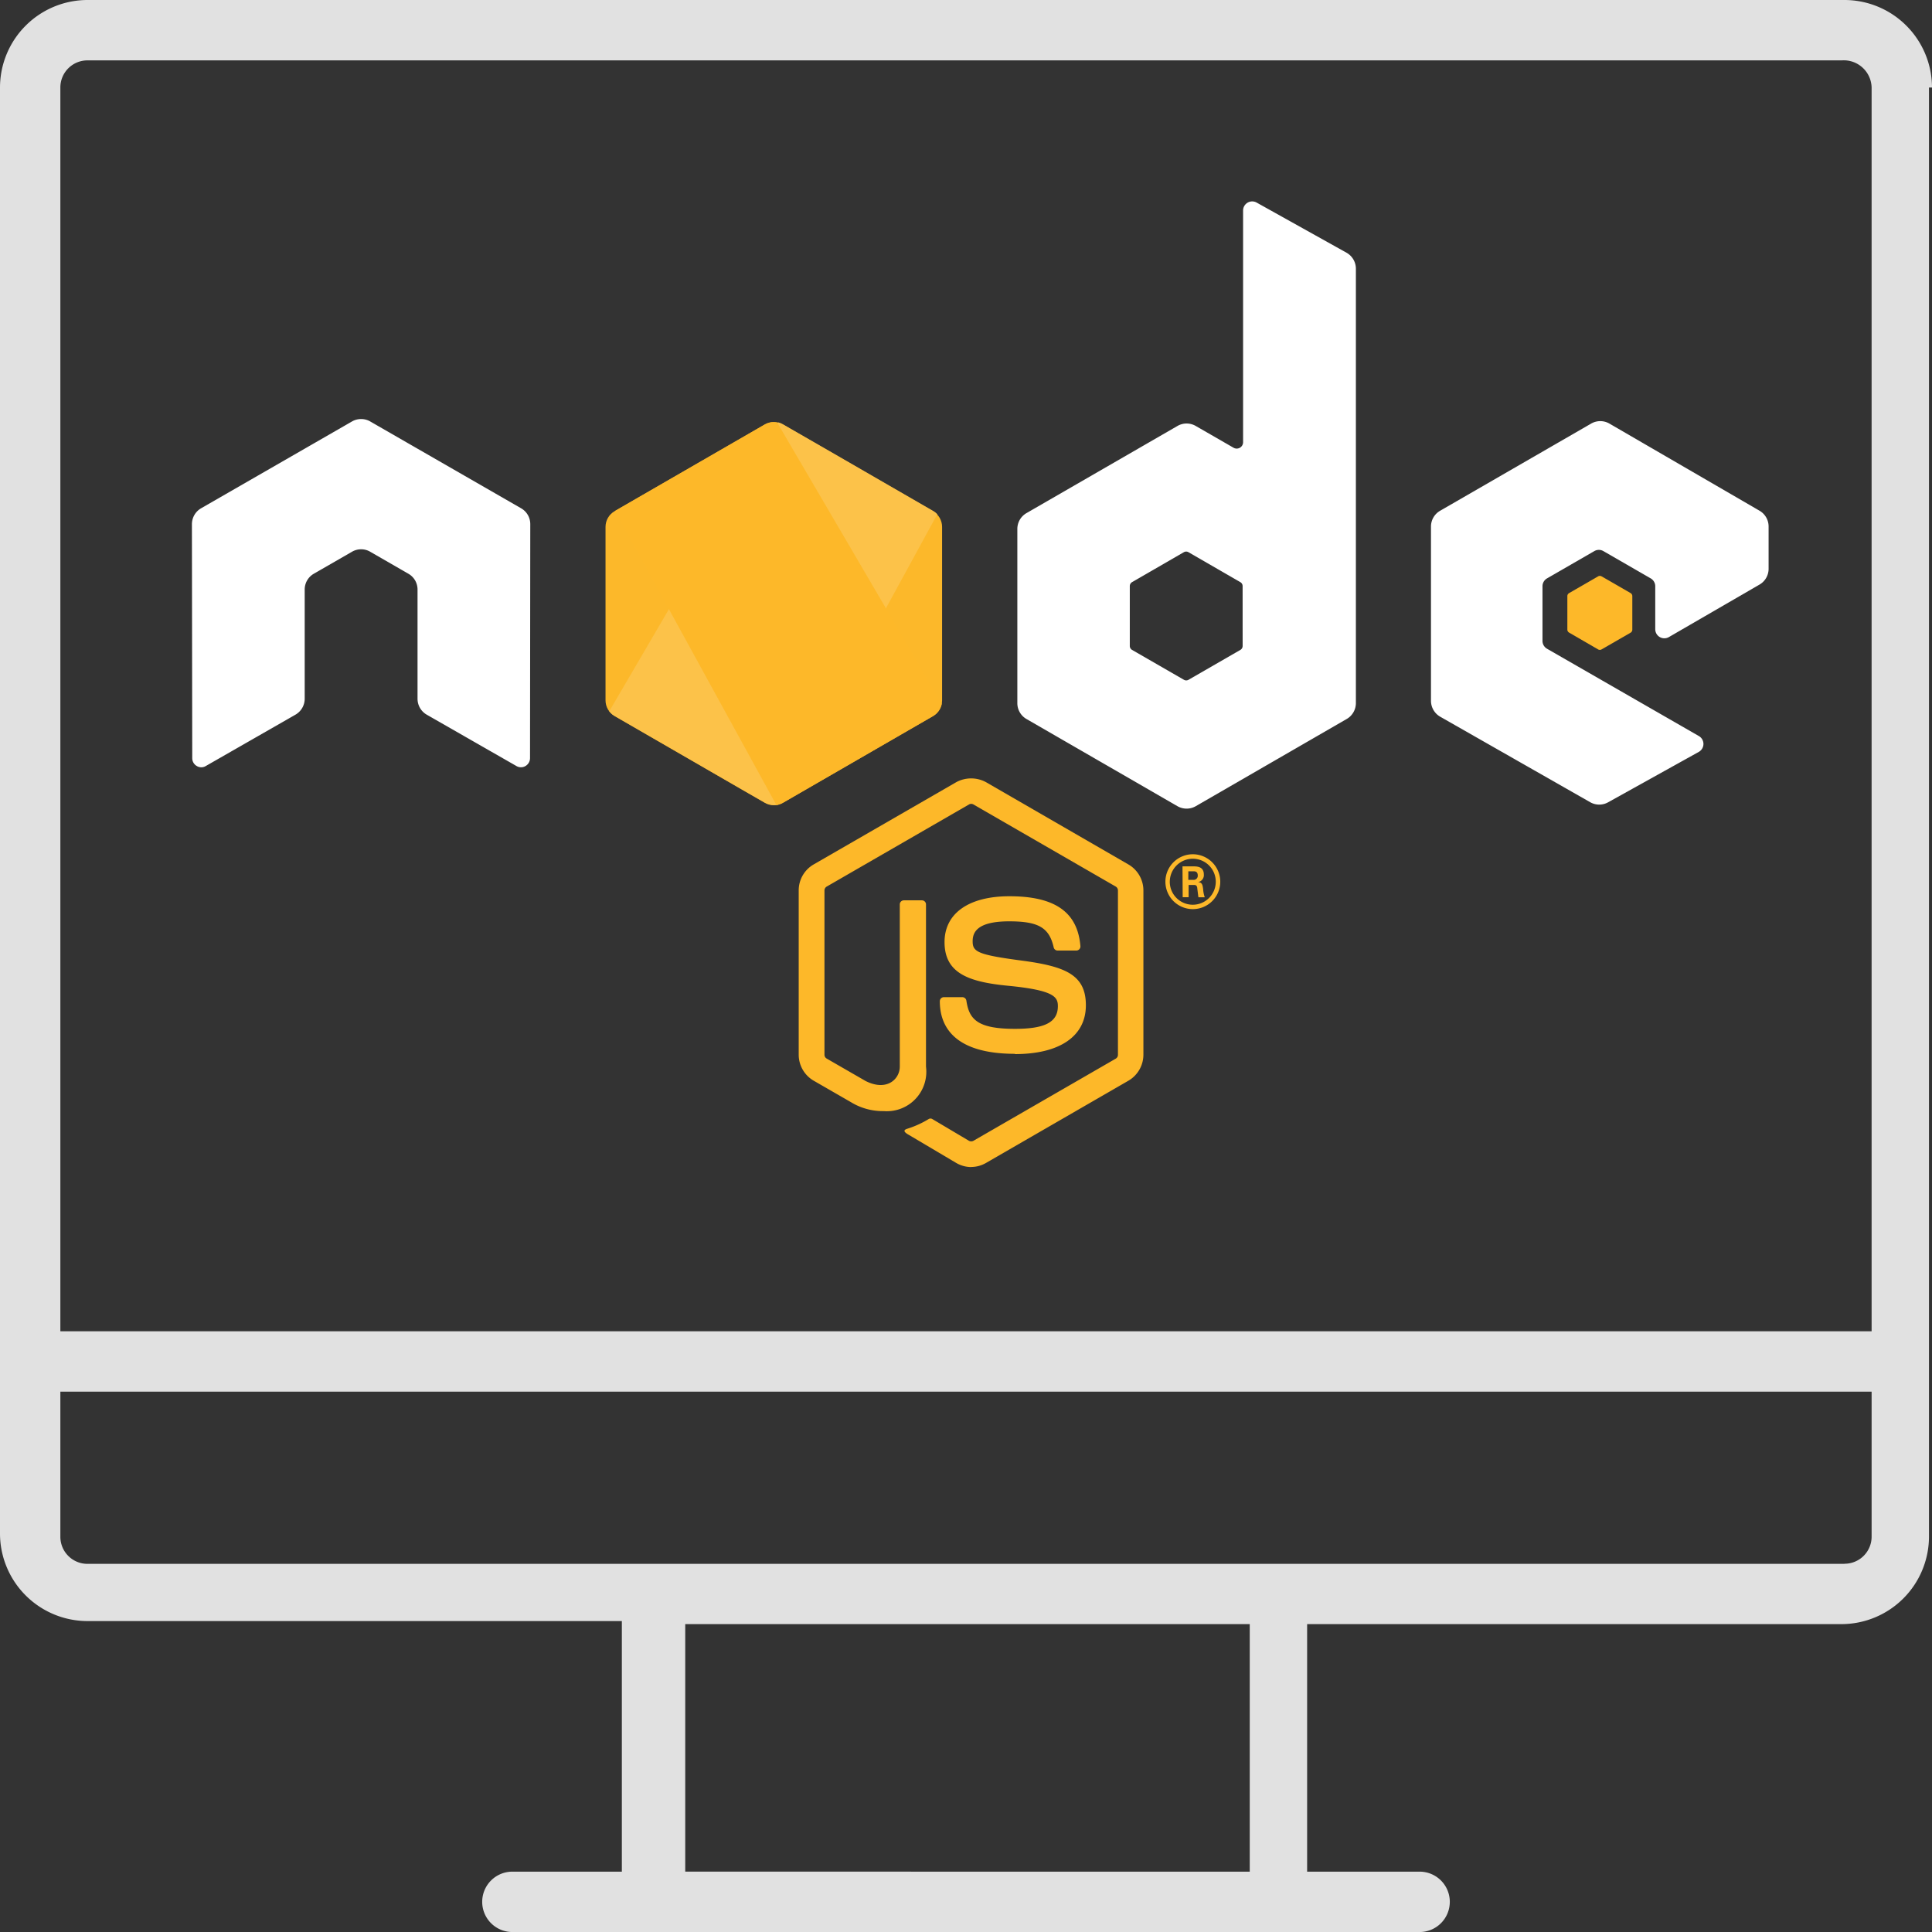 <?xml version="1.0" encoding="utf-8"?>
<svg xmlns="http://www.w3.org/2000/svg" xmlns:xlink="http://www.w3.org/1999/xlink" width="94.579" height="94.58" viewBox="0 0 94.579 94.58">
  <rect x="0" y="0" width="94.579" height="94.58" fill="#333333" stroke="none"/>
  <defs>
    <clipPath id="clip-path">
      <path id="Path_221521" data-name="Path 221521" d="M202.149,226.044l-7.351,4.243a.887.887,0,0,0-.444.769v8.492a.887.887,0,0,0,.444.769l7.351,4.246a.89.89,0,0,0,.888,0l7.35-4.246a.889.889,0,0,0,.443-.769v-8.492a.887.887,0,0,0-.445-.769l-7.349-4.243a.893.893,0,0,0-.89,0" transform="translate(-194.354 -225.925)" fill="#f5cd7c"/>
    </clipPath>
    <clipPath id="clip-path-2">
      <path id="Path_221525" data-name="Path 221525" d="M204.706,225.937a.9.9,0,0,0-.355.114l-7.33,4.231,7.9,14.4a.882.882,0,0,0,.316-.109l7.351-4.246a.891.891,0,0,0,.429-.606l-8.057-13.765a.925.925,0,0,0-.18-.018c-.024,0-.049,0-.073,0" transform="translate(-197.021 -225.934)" fill="#fdb829"/>
    </clipPath>
  </defs>
  <g id="NodeJS_Development_" data-name="NodeJS Development " transform="translate(-706.421 -2759.134)">
    <path id="Path_221516" data-name="Path 221516" d="M178.713,180.929a1.467,1.467,0,0,1-.731-.2l-2.327-1.378c-.348-.194-.178-.263-.063-.3a4.7,4.7,0,0,0,1.052-.48.177.177,0,0,1,.173.012l1.788,1.061a.236.236,0,0,0,.216,0l6.97-4.023a.22.22,0,0,0,.106-.188v-8.043a.224.224,0,0,0-.108-.192l-6.968-4.02a.214.214,0,0,0-.215,0l-6.966,4.02a.222.222,0,0,0-.11.19v8.043a.215.215,0,0,0,.108.187l1.909,1.1c1.036.518,1.67-.092,1.67-.707v-7.939a.2.2,0,0,1,.2-.2h.883a.2.2,0,0,1,.2.2v7.942a1.932,1.932,0,0,1-2.064,2.176,2.988,2.988,0,0,1-1.607-.436L171,176.7a1.474,1.474,0,0,1-.731-1.272v-8.043a1.465,1.465,0,0,1,.731-1.27l6.977-4.025a1.529,1.529,0,0,1,1.466,0l6.969,4.027a1.47,1.47,0,0,1,.731,1.27v8.043a1.475,1.475,0,0,1-.731,1.27l-6.969,4.025a1.465,1.465,0,0,1-.735.2" transform="translate(575.252 2635.337)" fill="#fdb829"/>
    <path id="Path_221517" data-name="Path 221517" d="M213.531,192.932c-3.05,0-3.689-1.4-3.689-2.574a.2.2,0,0,1,.2-.2h.9a.2.2,0,0,1,.2.171c.136.917.541,1.38,2.385,1.38,1.469,0,2.094-.332,2.094-1.111,0-.448-.178-.782-2.46-1-1.909-.188-3.088-.609-3.088-2.136,0-1.406,1.186-2.244,3.174-2.244,2.232,0,3.338.775,3.477,2.439a.2.2,0,0,1-.054.155.207.207,0,0,1-.148.065h-.906a.2.2,0,0,1-.2-.157c-.218-.965-.745-1.274-2.177-1.274-1.6,0-1.79.558-1.79.977,0,.508.22.656,2.383.942,2.143.284,3.16.686,3.16,2.191s-1.267,2.389-3.476,2.389m8.49-8.53h.234a.2.2,0,0,0,.229-.213c0-.206-.141-.206-.22-.206h-.241Zm-.284-.66h.518c.178,0,.527,0,.527.4a.346.346,0,0,1-.284.37c.208.014.222.15.249.342a1.473,1.473,0,0,0,.079.4H222.5c-.009-.07-.058-.454-.058-.475-.021-.086-.051-.127-.157-.127h-.263v.6h-.291Zm-.623.75a1.126,1.126,0,1,0,1.122-1.124A1.128,1.128,0,0,0,221.1,184.5m2.471.005a1.343,1.343,0,1,1-1.343-1.343,1.347,1.347,0,0,1,1.343,1.343" transform="translate(542.587 2617.791)" fill="#fdb829"/>
    <path id="Path_221518" data-name="Path 221518" d="M16.564,15.8a.892.892,0,0,0-.446-.776l-7.39-4.252a.863.863,0,0,0-.406-.117H8.245a.878.878,0,0,0-.408.117L.447,15.024A.9.9,0,0,0,0,15.8L.016,27.253a.44.44,0,0,0,.222.386.422.422,0,0,0,.443,0l4.393-2.516a.9.9,0,0,0,.447-.775V19a.89.89,0,0,1,.446-.773l1.87-1.077a.887.887,0,0,1,.447-.12.872.872,0,0,1,.444.12l1.87,1.077a.89.89,0,0,1,.447.773v5.35a.9.9,0,0,0,.448.775l4.391,2.514a.436.436,0,0,0,.447,0,.448.448,0,0,0,.221-.386Zm34.873,5.963a.222.222,0,0,1-.112.193l-2.538,1.463a.224.224,0,0,1-.223,0l-2.539-1.463a.221.221,0,0,1-.112-.193V18.832a.225.225,0,0,1,.11-.194l2.537-1.466a.225.225,0,0,1,.225,0l2.539,1.466a.222.222,0,0,1,.112.194ZM52.123.057a.446.446,0,0,0-.664.39V11.788a.312.312,0,0,1-.468.27l-1.851-1.066a.891.891,0,0,0-.892,0l-7.393,4.267a.891.891,0,0,0-.447.771v8.535a.894.894,0,0,0,.447.773l7.393,4.269a.9.9,0,0,0,.893,0l7.393-4.271a.9.9,0,0,0,.447-.773V3.291a.9.9,0,0,0-.459-.78Zm24.618,18.7a.893.893,0,0,0,.444-.772V15.914a.893.893,0,0,0-.444-.772l-7.346-4.264a.892.892,0,0,0-.9,0l-7.391,4.266a.891.891,0,0,0-.447.773v8.532a.9.9,0,0,0,.45.776l7.344,4.186a.89.89,0,0,0,.876.005l4.442-2.469a.446.446,0,0,0,0-.776L66.341,21.9a.443.443,0,0,1-.225-.386V18.841a.443.443,0,0,1,.223-.387l2.314-1.335a.441.441,0,0,1,.445,0l2.315,1.335a.445.445,0,0,1,.223.386v2.1a.445.445,0,0,0,.67.386Zm0,0" transform="translate(715.816 2768.994)" fill="#fff" fill-rule="evenodd"/>
    <path id="Path_221519" data-name="Path 221519" d="M387.418,105.09a.169.169,0,0,1,.171,0l1.419.818a.171.171,0,0,1,.085.148V107.7a.171.171,0,0,1-.085.148l-1.419.818a.169.169,0,0,1-.171,0L386,107.844a.171.171,0,0,1-.087-.148v-1.638a.169.169,0,0,1,.086-.148Zm0,0" transform="translate(397.236 2682.259)" fill="#fdb829" fill-rule="evenodd"/>
    <g id="Group_21938" data-name="Group 21938" transform="translate(736.064 2779.796)" clip-path="url(#clip-path)">
      <path id="Path_221520" data-name="Path 221520" d="M183.112,198.756,162.4,188.6l-10.62,21.666,20.713,10.153Zm0,0" transform="translate(-159.207 -195.115)" fill="#fcb82a"/>
    </g>
    <path id="Path_221523" data-name="Path 221523" d="M195.4,240.2a.89.89,0,0,0,.262.23l6.306,3.642,1.05.6a.891.891,0,0,0,.512.116.906.906,0,0,0,.174-.032l7.753-14.2a.879.879,0,0,0-.207-.164l-4.813-2.779-2.544-1.464a.927.927,0,0,0-.23-.092Zm0,0" transform="translate(540.848 2553.752)" fill="#fcc249"/>
    <g id="Group_21940" data-name="Group 21940" transform="translate(736.529 2779.798)" clip-path="url(#clip-path-2)">
      <path id="Path_221524" data-name="Path 221524" d="M197.02,225.934v18.744h16V225.934Zm0,0" transform="translate(-197.02 -225.934)" fill="#fdb829"/>
    </g>
    <path id="Path_221539" data-name="Path 221539" d="M173.069,12.77a4.289,4.289,0,0,0-4.285-4.285H82.775A4.289,4.289,0,0,0,78.49,12.77V83.558a4.289,4.289,0,0,0,4.285,4.285h26.157V100.11h-5.32a1.478,1.478,0,1,0,0,2.955h44.335a1.478,1.478,0,1,0,0-2.955h-5.468V87.992h26.157a4.289,4.289,0,0,0,4.285-4.285V12.771Zm-61.034,87.339V87.992H139.67v12.118ZM82.775,11.442h85.86a1.365,1.365,0,0,1,1.478,1.33V73.656H81.445V12.771a1.325,1.325,0,0,1,1.33-1.33Zm86.008,73.6H82.775a1.325,1.325,0,0,1-1.33-1.33V76.613h88.668v7.093a1.324,1.324,0,0,1-1.329,1.33Z" transform="translate(627.931 2750.649)" fill="#e1e1e1"/>
  </g>
</svg>
